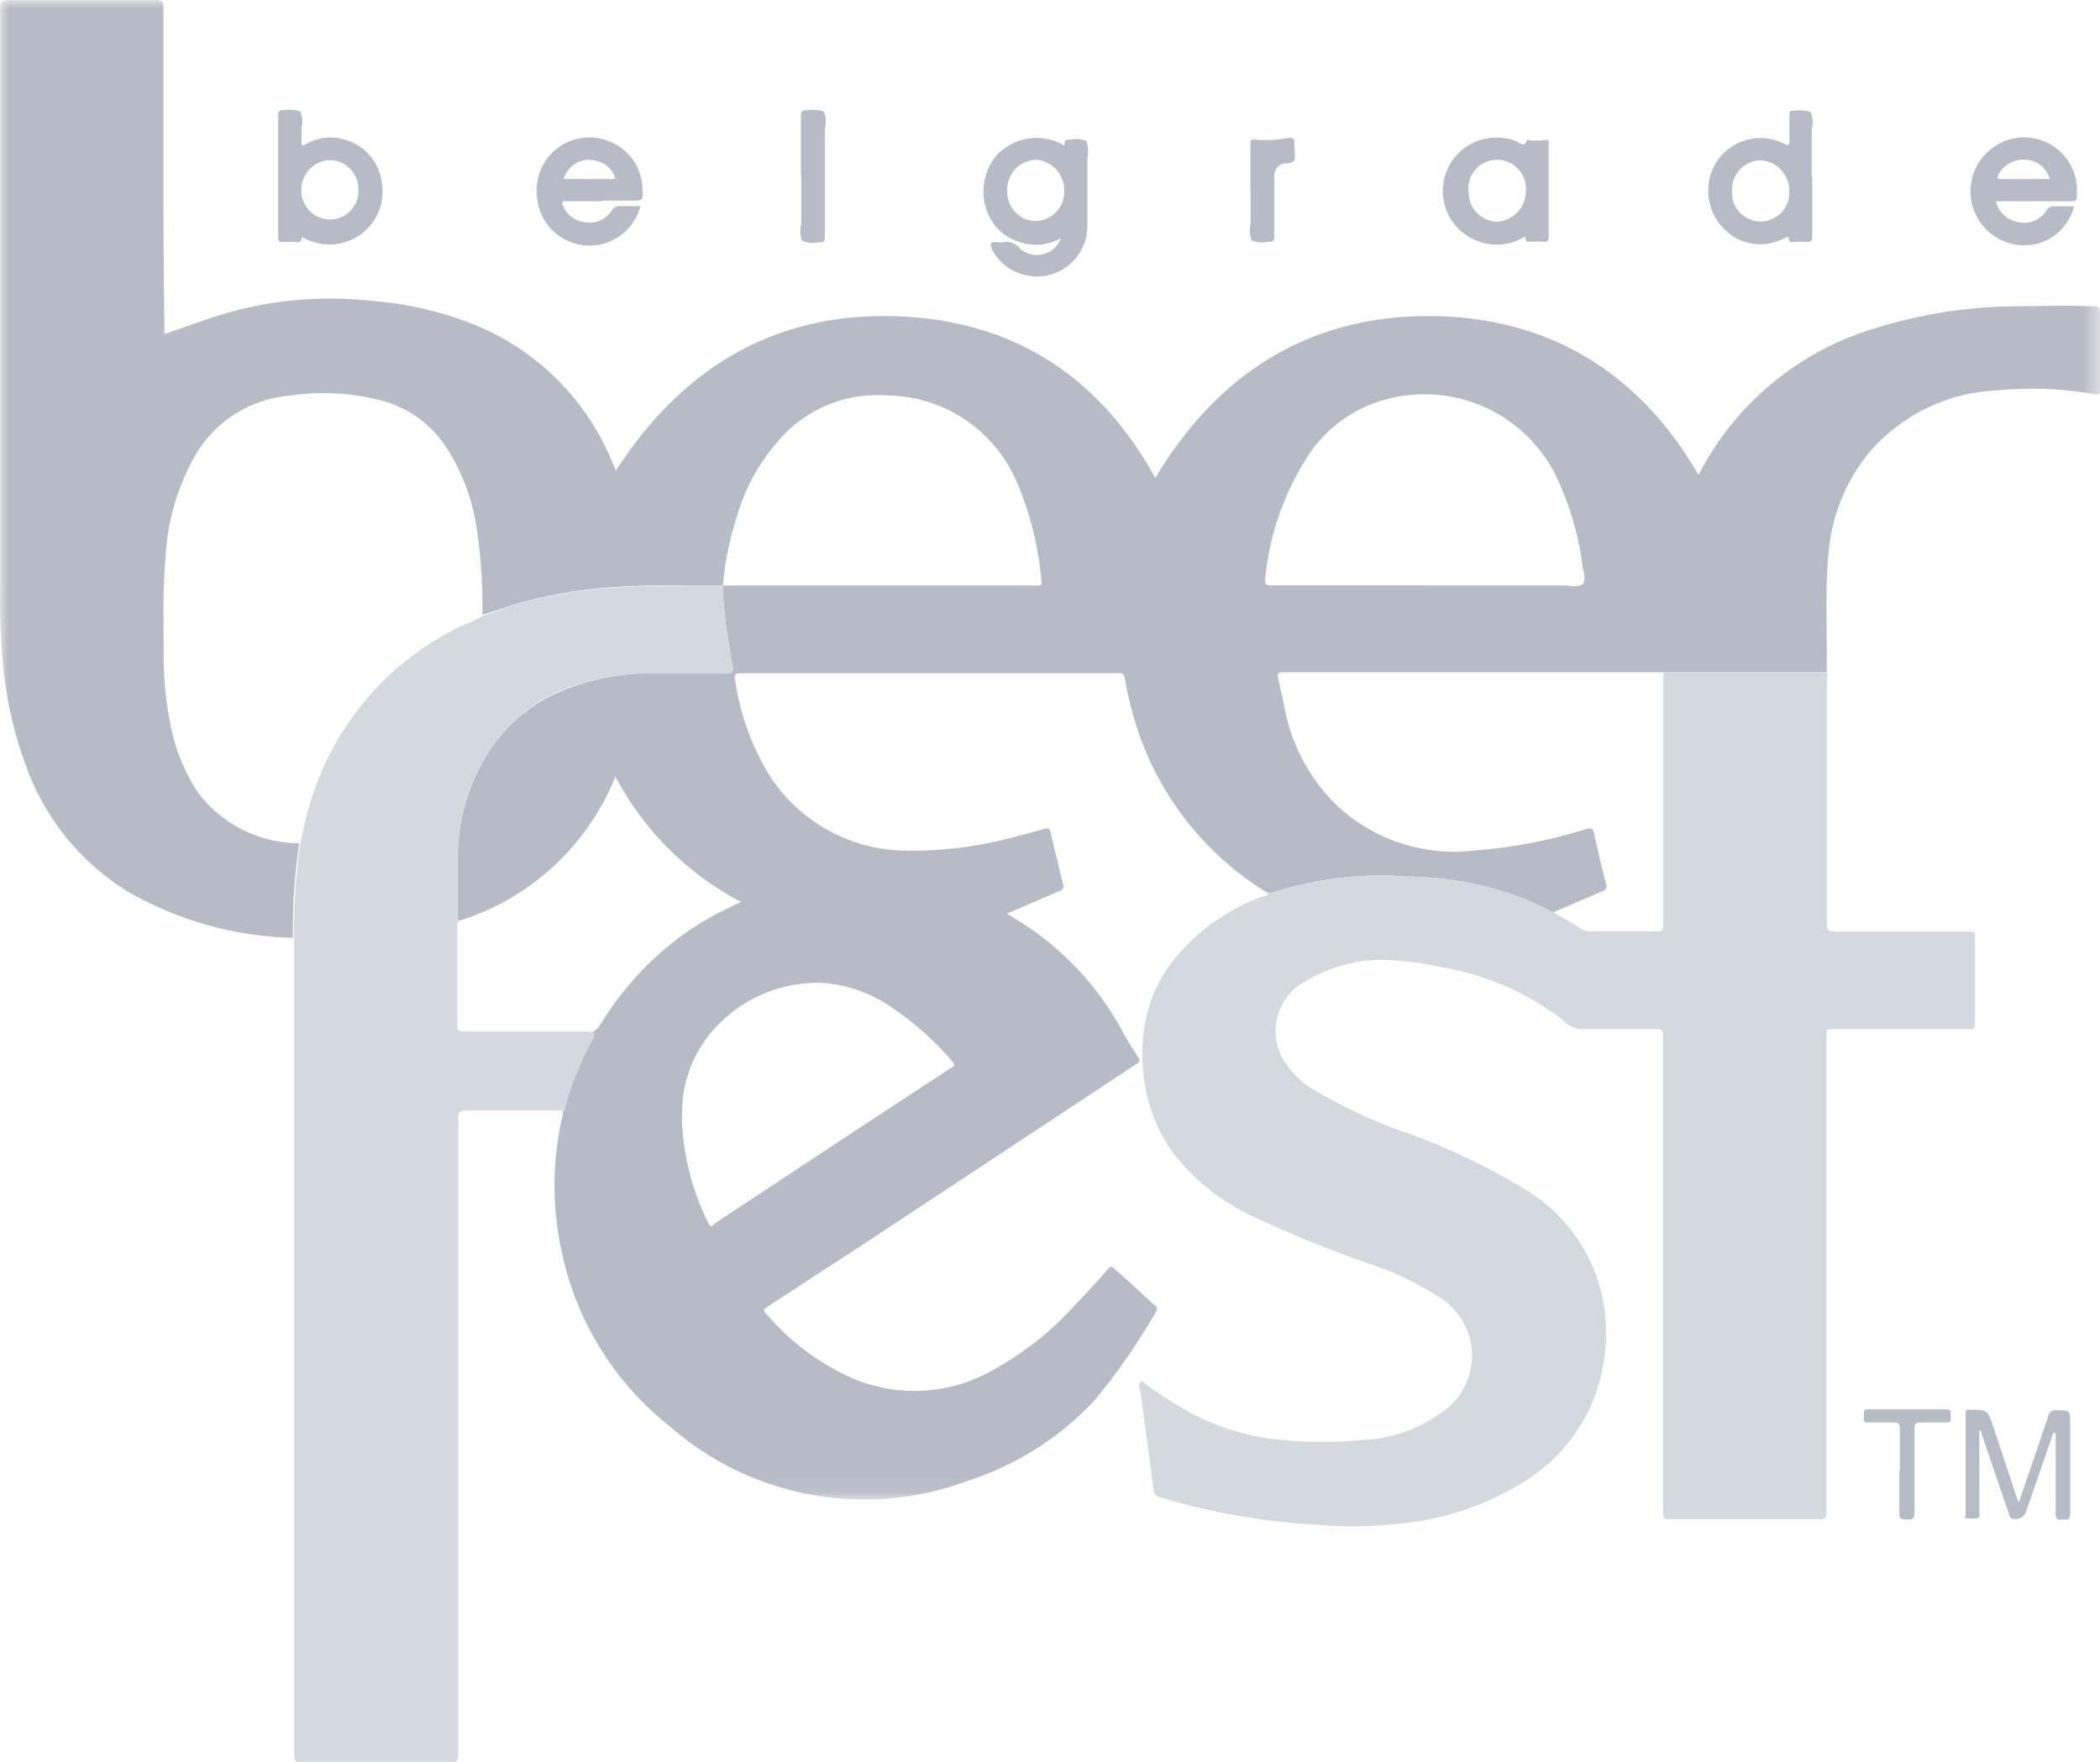 <svg xmlns="http://www.w3.org/2000/svg" xmlns:xlink="http://www.w3.org/1999/xlink" viewBox="0 0 124.55 104.51"><defs><style>.a{fill:#fff;}.b{mask:url(#a);}.c{fill:#b7bbc5;}.d{fill:#d4d9e0;}</style><mask id="a" x="0" y="0" width="124.55" height="88.93" maskUnits="userSpaceOnUse"><g transform="translate(-0.5 -0.06)"><polygon class="a" points="0.5 88.99 0.5 0.06 125.05 0.06 125.05 88.99 0.5 88.99"/></g></mask></defs><title>beerfest</title><g class="b"><path class="c" d="M40.94,66.47a15.06,15.06,0,0,0,1.58,6.16c0.14,0.3.26,0.11,0.38,0l7.86-5.19,6.09-4c0.15-.1.37-0.15,0.13-0.42a18.23,18.23,0,0,0-3.59-3.2,8.32,8.32,0,0,0-4-1.45,8.21,8.21,0,0,0-6.11,2.3,7.34,7.34,0,0,0-2.31,5.8M85,34.79h8.5a1.33,1.33,0,0,0,.89-0.07,1.14,1.14,0,0,0,0-.86A17.86,17.86,0,0,0,93,28.76a8.7,8.7,0,0,0-10.32-5,7.94,7.94,0,0,0-4.79,3.64,16.26,16.26,0,0,0-2.36,7.07c0,0.31.11,0.31,0.34,0.31H85M17.88,55.69A20.58,20.58,0,0,1,8.17,53,14.43,14.43,0,0,1,2.3,46.16,23.78,23.78,0,0,1,.66,39.29,39.31,39.31,0,0,1,.51,35q0-17.25,0-34.5c0-.32.05-0.43,0.41-0.43q4.44,0,8.87,0c0.29,0,.4.06,0.4,0.37,0,1.52,0,3,0,4.56,0,1.73,0,3.47,0,5.2q0,4.6.06,9.21c0,0.15,0,.29,0,0.47L12.77,19a22.42,22.42,0,0,1,9.79-1.09,20.58,20.58,0,0,1,6,1.38,14.88,14.88,0,0,1,8.3,8.3l0.17,0.39c3.79-5.89,9.11-9.26,16.16-9.17s12.39,3.34,15.83,9.61c3.6-6.05,8.92-9.55,16-9.61S97.64,22,101.22,28.21a0.11,0.11,0,0,0,.08-0.09,17.31,17.31,0,0,1,10.46-8.6,28.78,28.78,0,0,1,8.06-1.29c1.53,0,3.07-.07,4.6,0,0.64,0,.64,0,0.64.65q0,2.08,0,4.16c0,0.45,0,.46-0.45.38a21.87,21.87,0,0,0-5.69-.2,10.59,10.59,0,0,0-7.46,3.57,10.75,10.75,0,0,0-2.51,6.07c-0.22,2.3-.07,4.6-0.11,6.9,0,0.06,0,.12,0,0.18l-0.26,0H99.44l-0.33,0H77c-0.16,0-.32,0-0.48,0s-0.27.08-.23,0.28c0.15,0.65.29,1.3,0.43,2a10.89,10.89,0,0,0,3.06,5.61,10.19,10.19,0,0,0,7.9,2.71,30.61,30.61,0,0,0,6.93-1.31c0.3-.08.37,0,0.43,0.26,0.22,1,.45,2,0.71,3a0.31,0.31,0,0,1-.21.44l-2.86,1.22A0.87,0.87,0,0,1,92.26,54a15.08,15.08,0,0,0-2-.86A19.93,19.93,0,0,0,84,52.06,20.91,20.91,0,0,0,76,53a1.3,1.3,0,0,1-.37,0,18,18,0,0,1-8-10.8,18.78,18.78,0,0,1-.43-2A0.29,0.29,0,0,0,66.85,40c-0.2,0-.4,0-0.59,0H44.46c-0.24,0-.44,0-0.37.34A15,15,0,0,0,46,45.83a9.7,9.7,0,0,0,7.83,4.68,23.13,23.13,0,0,0,7-.85c0.55-.13,1.1-0.28,1.64-0.44,0.19-.06.28,0,0.33,0.17q0.37,1.59.76,3.17a0.27,0.27,0,0,1-.22.35l-2.79,1.21-0.33.13c0.42,0.27.82,0.51,1.21,0.77a17.48,17.48,0,0,1,5.45,5.87A19.73,19.73,0,0,0,68,62.76c0.12,0.17.15,0.25-.06,0.39L52.1,73.61l-6,3.91c-0.37.24-.37,0.25-0.07,0.57a14.36,14.36,0,0,0,5.19,3.8,9.42,9.42,0,0,0,8.16-.55,18.8,18.8,0,0,0,4.94-3.93c0.66-.69,1.3-1.39,1.93-2.1,0.12-.14.18-0.14,0.32,0C67.4,76,68.19,76.77,69,77.5a0.23,0.23,0,0,1,.08.34,37.73,37.73,0,0,1-3.62,5.24,17.69,17.69,0,0,1-7.58,4.83A17.51,17.51,0,0,1,40.2,84.65a17.82,17.82,0,0,1-6.38-10.32,18.25,18.25,0,0,1,.07-8.2,1.52,1.52,0,0,0,0-.18,0.28,0.28,0,0,0,0-.06,17.83,17.83,0,0,1,1.72-4.35,0.76,0.76,0,0,0,0-.25A1.11,1.11,0,0,0,36,61c0.27-.43.54-0.86,0.84-1.27A18.19,18.19,0,0,1,42,54.84a22.35,22.35,0,0,1,2.46-1.27A17.75,17.75,0,0,1,37,46.13a14.7,14.7,0,0,1-9.3,8.56,0.49,0.49,0,0,1-.06-0.36c0-1.15,0-2.3,0-3.45a13.82,13.82,0,0,1,.26-2.35A11.39,11.39,0,0,1,29.29,45a9.31,9.31,0,0,1,4.17-3.8A13.83,13.83,0,0,1,39.11,40c1.48,0,3,0,4.45,0,0.34,0,.45-0.1.39-0.42-0.09-.53-0.19-1.07-0.26-1.6a22.68,22.68,0,0,1-.33-3.19l0.22,0H62.07c0.16,0,.22,0,0.2-0.22a19.13,19.13,0,0,0-1.39-5.74,8.46,8.46,0,0,0-7.74-5.31,7.73,7.73,0,0,0-6.47,2.68,11.69,11.69,0,0,0-2.47,4.51,17.7,17.7,0,0,0-.82,4.09H40.93a43.85,43.85,0,0,0-5,.17,28,28,0,0,0-5.1,1,17,17,0,0,1-1.72.55,31.8,31.8,0,0,0-.29-4.77,12.1,12.1,0,0,0-1.93-5.27,6.59,6.59,0,0,0-3.69-2.64,13.78,13.78,0,0,0-5.62-.3A7.18,7.18,0,0,0,12.12,27a13.62,13.62,0,0,0-1.8,6.09c-0.16,1.84-.13,3.68-0.11,5.53a20.16,20.16,0,0,0,.41,4.46,10.75,10.75,0,0,0,1.63,4,7.52,7.52,0,0,0,6,3,32.77,32.77,0,0,0-.37,5.62" transform="translate(-0.5 -0.06)"/></g><path class="d" d="M75.67,53A1.3,1.3,0,0,0,76,53a20.91,20.91,0,0,1,8-.94,19.93,19.93,0,0,1,6.27,1.08,15.07,15.07,0,0,1,2,.86,0.87,0.87,0,0,0,.42.14,0.22,0.22,0,0,0,.17.17c0.47,0.28.94,0.55,1.4,0.83a1.12,1.12,0,0,0,.63.17c1.27,0,2.55,0,3.82,0,0.37,0,.45-0.1.44-0.46q0-7.07,0-14.14c0-.25,0-0.49,0-0.74l0.33,0h9.11l0.26,0a0.77,0.77,0,0,1,0,.44q0,7.22,0,14.44c0,0.38.1,0.47,0.48,0.47,2.6,0,5.2,0,7.8,0,0.51,0,.51,0,0.51.49q0,2.39,0,4.79c0,0.5,0,.51-0.51.51h-7.83c-0.48,0-.48,0-0.48.49q0,14.11,0,28.22c0,0.28-.07.36-0.35,0.36H99.63c-0.49,0-.49,0-0.49-0.49q0-10.45,0-20.9c0-2.43,0-4.85,0-7.28,0-.33-0.09-0.4-0.42-0.4-1.5,0-3,0-4.49,0a1.71,1.71,0,0,1-1.08-.58,16.42,16.42,0,0,0-7.28-3.12A17.86,17.86,0,0,0,82.57,57,8.71,8.71,0,0,0,78,58.23a3.36,3.36,0,0,0-1.47,4.54,5.31,5.31,0,0,0,2,2,29.37,29.37,0,0,0,5.2,2.42A38.06,38.06,0,0,1,91,70.65a9.8,9.8,0,0,1,4.57,6.52,10.59,10.59,0,0,1-.87,6.61A10.25,10.25,0,0,1,91,87.89a16.85,16.85,0,0,1-7,2.5,25.91,25.91,0,0,1-5.26.13A42.31,42.31,0,0,1,73,89.8q-1.87-.38-3.7-0.92a0.49,0.49,0,0,1-.39-0.49c-0.25-1.95-.52-3.89-0.78-5.84a0.54,0.54,0,0,1,0-.52c0.15-.1.29,0.13,0.43,0.22a23.24,23.24,0,0,0,3.09,1.9,14.44,14.44,0,0,0,4.25,1.26,24.87,24.87,0,0,0,5.41.07,8.55,8.55,0,0,0,4.78-1.7,4.05,4.05,0,0,0-.34-6.83,17.8,17.8,0,0,0-3.82-1.85,69.55,69.55,0,0,1-7.2-2.92,12.49,12.49,0,0,1-4.77-3.9,9.46,9.46,0,0,1-1.63-4.44,10.14,10.14,0,0,1,.19-3.61,8.7,8.7,0,0,1,1.77-3.46,12.25,12.25,0,0,1,5.09-3.53c0.11,0,.29,0,0.31-0.21" transform="translate(-0.5 -0.06)"/><path class="d" d="M43.36,34.81A22.67,22.67,0,0,0,43.69,38c0.07,0.54.17,1.07,0.26,1.6,0.06,0.32,0,.43-0.39.42-1.48,0-3,0-4.45,0a13.84,13.84,0,0,0-5.65,1.14A9.31,9.31,0,0,0,29.29,45a11.39,11.39,0,0,0-1.4,3.56,13.83,13.83,0,0,0-.26,2.35c0,1.15,0,2.3,0,3.45a0.48,0.48,0,0,0,.06.36,0.58,0.58,0,0,0-.07.43c0,1.89,0,3.79,0,5.68,0,0.36.12,0.43,0.44,0.42h7.13a1.52,1.52,0,0,1,.55.07,0.76,0.76,0,0,1,0,.25A17.83,17.83,0,0,0,34,65.88a0.28,0.28,0,0,1,0,.06c-2,0-4,0-5.94,0-0.33,0-.38.12-0.38,0.41,0,2.26,0,4.53,0,6.79q0,15.48,0,31c0,0.38-.09.47-0.47,0.47q-4.42,0-8.84,0c-0.34,0-.42-0.09-0.42-0.43q0-23.93,0-47.85c0-.2,0-0.4,0-0.59a32.76,32.76,0,0,1,.37-5.62,20.51,20.51,0,0,1,.54-2.3,17,17,0,0,1,9.1-10.67,7.19,7.19,0,0,0,1.2-.57A17,17,0,0,0,30.81,36a28,28,0,0,1,5.1-1,43.85,43.85,0,0,1,5-.17h2.43Z" transform="translate(-0.5 -0.06)"/><path class="c" d="M61.9,13.17a1.73,1.73,0,0,0,1.72-1.72A1.82,1.82,0,0,0,62,9.54a1.75,1.75,0,0,0-1.76,1.78,1.74,1.74,0,0,0,1.66,1.86m1.73-4.49c0-.27.05-0.37,0.3-0.34a1.7,1.7,0,0,1,1,.08,1.82,1.82,0,0,1,.06,1c0,1.36,0,2.72,0,4.08a3,3,0,0,1-5.67,1.32c-0.1-.29-0.1-0.45.27-0.4a2.71,2.71,0,0,0,.41,0,1,1,0,0,1,1,.38,1.52,1.52,0,0,0,2.43-.63,3,3,0,0,1-2.59.19,2.85,2.85,0,0,1-1.55-1.26,3.32,3.32,0,0,1,.38-3.9,3.24,3.24,0,0,1,4-.49" transform="translate(-0.5 -0.06)"/><path class="c" d="M21.75,11.35a1.7,1.7,0,0,0-1.67-1.79,1.75,1.75,0,0,0-1.7,1.88,1.69,1.69,0,1,0,3.38-.1M18.4,14.1a0.27,0.27,0,0,1-.35.32,4.22,4.22,0,0,0-.74,0C17,14.44,17,14.32,17,14.08q0-3.58,0-7.17c0-.24.06-0.33,0.31-0.31a2.2,2.2,0,0,1,1,.07,1.53,1.53,0,0,1,.07,1c0,0.26,0,.52,0,0.78s0.06,0.28.27,0.16A2.88,2.88,0,0,1,21,8.36a3,3,0,0,1,2.12,2.4,3.14,3.14,0,0,1-3.74,3.73,3.45,3.45,0,0,1-1-.39" transform="translate(-0.5 -0.06)"/><path class="c" d="M103.23,11.33a1.7,1.7,0,1,0,3.39.1,1.8,1.8,0,0,0-1.68-1.86,1.72,1.72,0,0,0-1.71,1.76m4.75-.82c0,1.2,0,2.4,0,3.6,0,0.24-.07.33-0.31,0.3s-0.45,0-.67,0-0.4.11-.41-0.24c0-.13-0.16,0-0.23,0a3,3,0,0,1-2.81.06A3.23,3.23,0,0,1,102.12,10a3.1,3.1,0,0,1,4.22-1.4c0.29,0.16.29,0,.29-0.2,0-.51,0-1,0-1.52,0-.19,0-0.27.25-0.25a2.29,2.29,0,0,1,1,.07,1.42,1.42,0,0,1,.07,1c0,1,0,1.9,0,2.86" transform="translate(-0.5 -0.06)"/><path class="c" d="M33.9,10.68h2.92c0.22,0,.17-0.11.11-0.23a1.51,1.51,0,0,0-1-.83,1.57,1.57,0,0,0-2,1.06M36.21,12H34.06c-0.2,0-.27,0-0.18.25a1.62,1.62,0,0,0,1.4,1,1.51,1.51,0,0,0,1.48-.67,0.57,0.57,0,0,1,.58-0.29c0.31,0,.62,0,0.93,0s0.21,0,.15.21a3.12,3.12,0,0,1-6.07-.77,3.13,3.13,0,0,1,4.39-3.24A3.06,3.06,0,0,1,38.6,11.3c0.05,0.66,0,.66-0.6.66H36.21" transform="translate(-0.5 -0.06)"/><path class="c" d="M122.07,10.68a1.57,1.57,0,0,0-1.55-1.15,1.7,1.7,0,0,0-1.49.87c-0.09.19-.1,0.29,0.16,0.28h2.88M118.88,12a1.62,1.62,0,0,0,1.33,1.24,1.58,1.58,0,0,0,1.67-.7,0.47,0.47,0,0,1,.48-0.24c0.38,0,.76,0,1.15,0a3.07,3.07,0,0,1-2.42,2.27,3.2,3.2,0,0,1-2.25-5.85,3.13,3.13,0,0,1,4.84,2.77c0,0.5,0,.51-0.47.51h-4.32" transform="translate(-0.5 -0.06)"/><path class="c" d="M87.61,11.41a1.72,1.72,0,0,0,1.71,1.8A1.82,1.82,0,0,0,91,11.34a1.71,1.71,0,1,0-3.41.07m4.71-3.06a0.44,0.44,0,0,1,.05.32c0,1.8,0,3.61,0,5.41,0,0.26-.07.35-0.33,0.32s-0.49,0-.74,0-0.28,0-.3-0.2-0.17,0-.23,0a3.12,3.12,0,0,1-2.41.23,3.17,3.17,0,0,1,1.51-6.15,1.8,1.8,0,0,1,.73.24c0.24,0.17.41,0.17,0.47-.16a4.58,4.58,0,0,0,1.22,0" transform="translate(-0.5 -0.06)"/><path class="c" d="M122.3,85l-1.64,4.75a0.66,0.66,0,0,1-.87.37,0.37,0.37,0,0,1-.15-0.28c-0.53-1.55-1.06-3.11-1.59-4.66a0.36,0.36,0,0,0-.16-0.29c0,1.62,0,3.24,0,4.85,0,0.13.09,0.34-.11,0.38a2.44,2.44,0,0,1-.7,0c-0.07,0,0-.13,0-0.2,0-2,0-4,0-6,0-.17,0-0.26.23-0.23h0.07c1,0,1,0,1.34,1,0.47,1.43.95,2.86,1.42,4.29a1.44,1.44,0,0,0,.1.18c0.59-1.7,1.17-3.38,1.73-5.06a0.44,0.44,0,0,1,.51-0.38c0.8,0,.8,0,0.8.82,0,1.77,0,3.54,0,5.31,0,0.5-.31.31-0.53,0.35s-0.34-.08-0.33-0.35c0-1.59,0-3.19,0-4.78H122.3" transform="translate(-0.5 -0.06)"/><path class="c" d="M48,10.47c0-1.17,0-2.35,0-3.52,0-.29.08-0.37,0.35-0.34a2.12,2.12,0,0,1,1,.06,1.44,1.44,0,0,1,.07,1c0,2.14,0,4.28,0,6.42,0,0.27-.06.38-0.34,0.34a1.77,1.77,0,0,1-1-.08,1.57,1.57,0,0,1-.06-1c0-1,0-1.93,0-2.89h0Z" transform="translate(-0.5 -0.06)"/><path class="c" d="M74.66,11.32c0-.9,0-1.8,0-2.71,0-.2,0-0.3.26-0.27a7.07,7.07,0,0,0,1.89-.08c0.44-.06.46,0,0.46,0.4,0,0.06,0,.12,0,0.19a2.17,2.17,0,0,1,0,.73,0.77,0.77,0,0,1-.64.17,0.8,0.8,0,0,0-.55.9c0,1.14,0,2.27,0,3.41,0,0.29-.08.37-0.35,0.34a1.66,1.66,0,0,1-1-.08,1.83,1.83,0,0,1-.06-1c0-.68,0-1.36,0-2" transform="translate(-0.5 -0.06)"/><path class="c" d="M113.18,87.27c0-.82,0-1.63,0-2.45,0-.32-0.1-0.4-0.4-0.38-0.49,0-1,0-1.48,0-0.32,0-.26-0.2-0.25-0.37s-0.11-.41.25-0.41q2.32,0,4.64,0c0.31,0,.26.19,0.25,0.37s0.11,0.42-.24.41c-0.52,0-1,0-1.56,0-0.29,0-.34.09-0.34,0.36,0,1.66,0,3.32,0,5,0,0.39-.16.4-0.45,0.4s-0.47,0-.45-0.41c0-.83,0-1.66,0-2.49h0Z" transform="translate(-0.5 -0.06)"/></svg>
